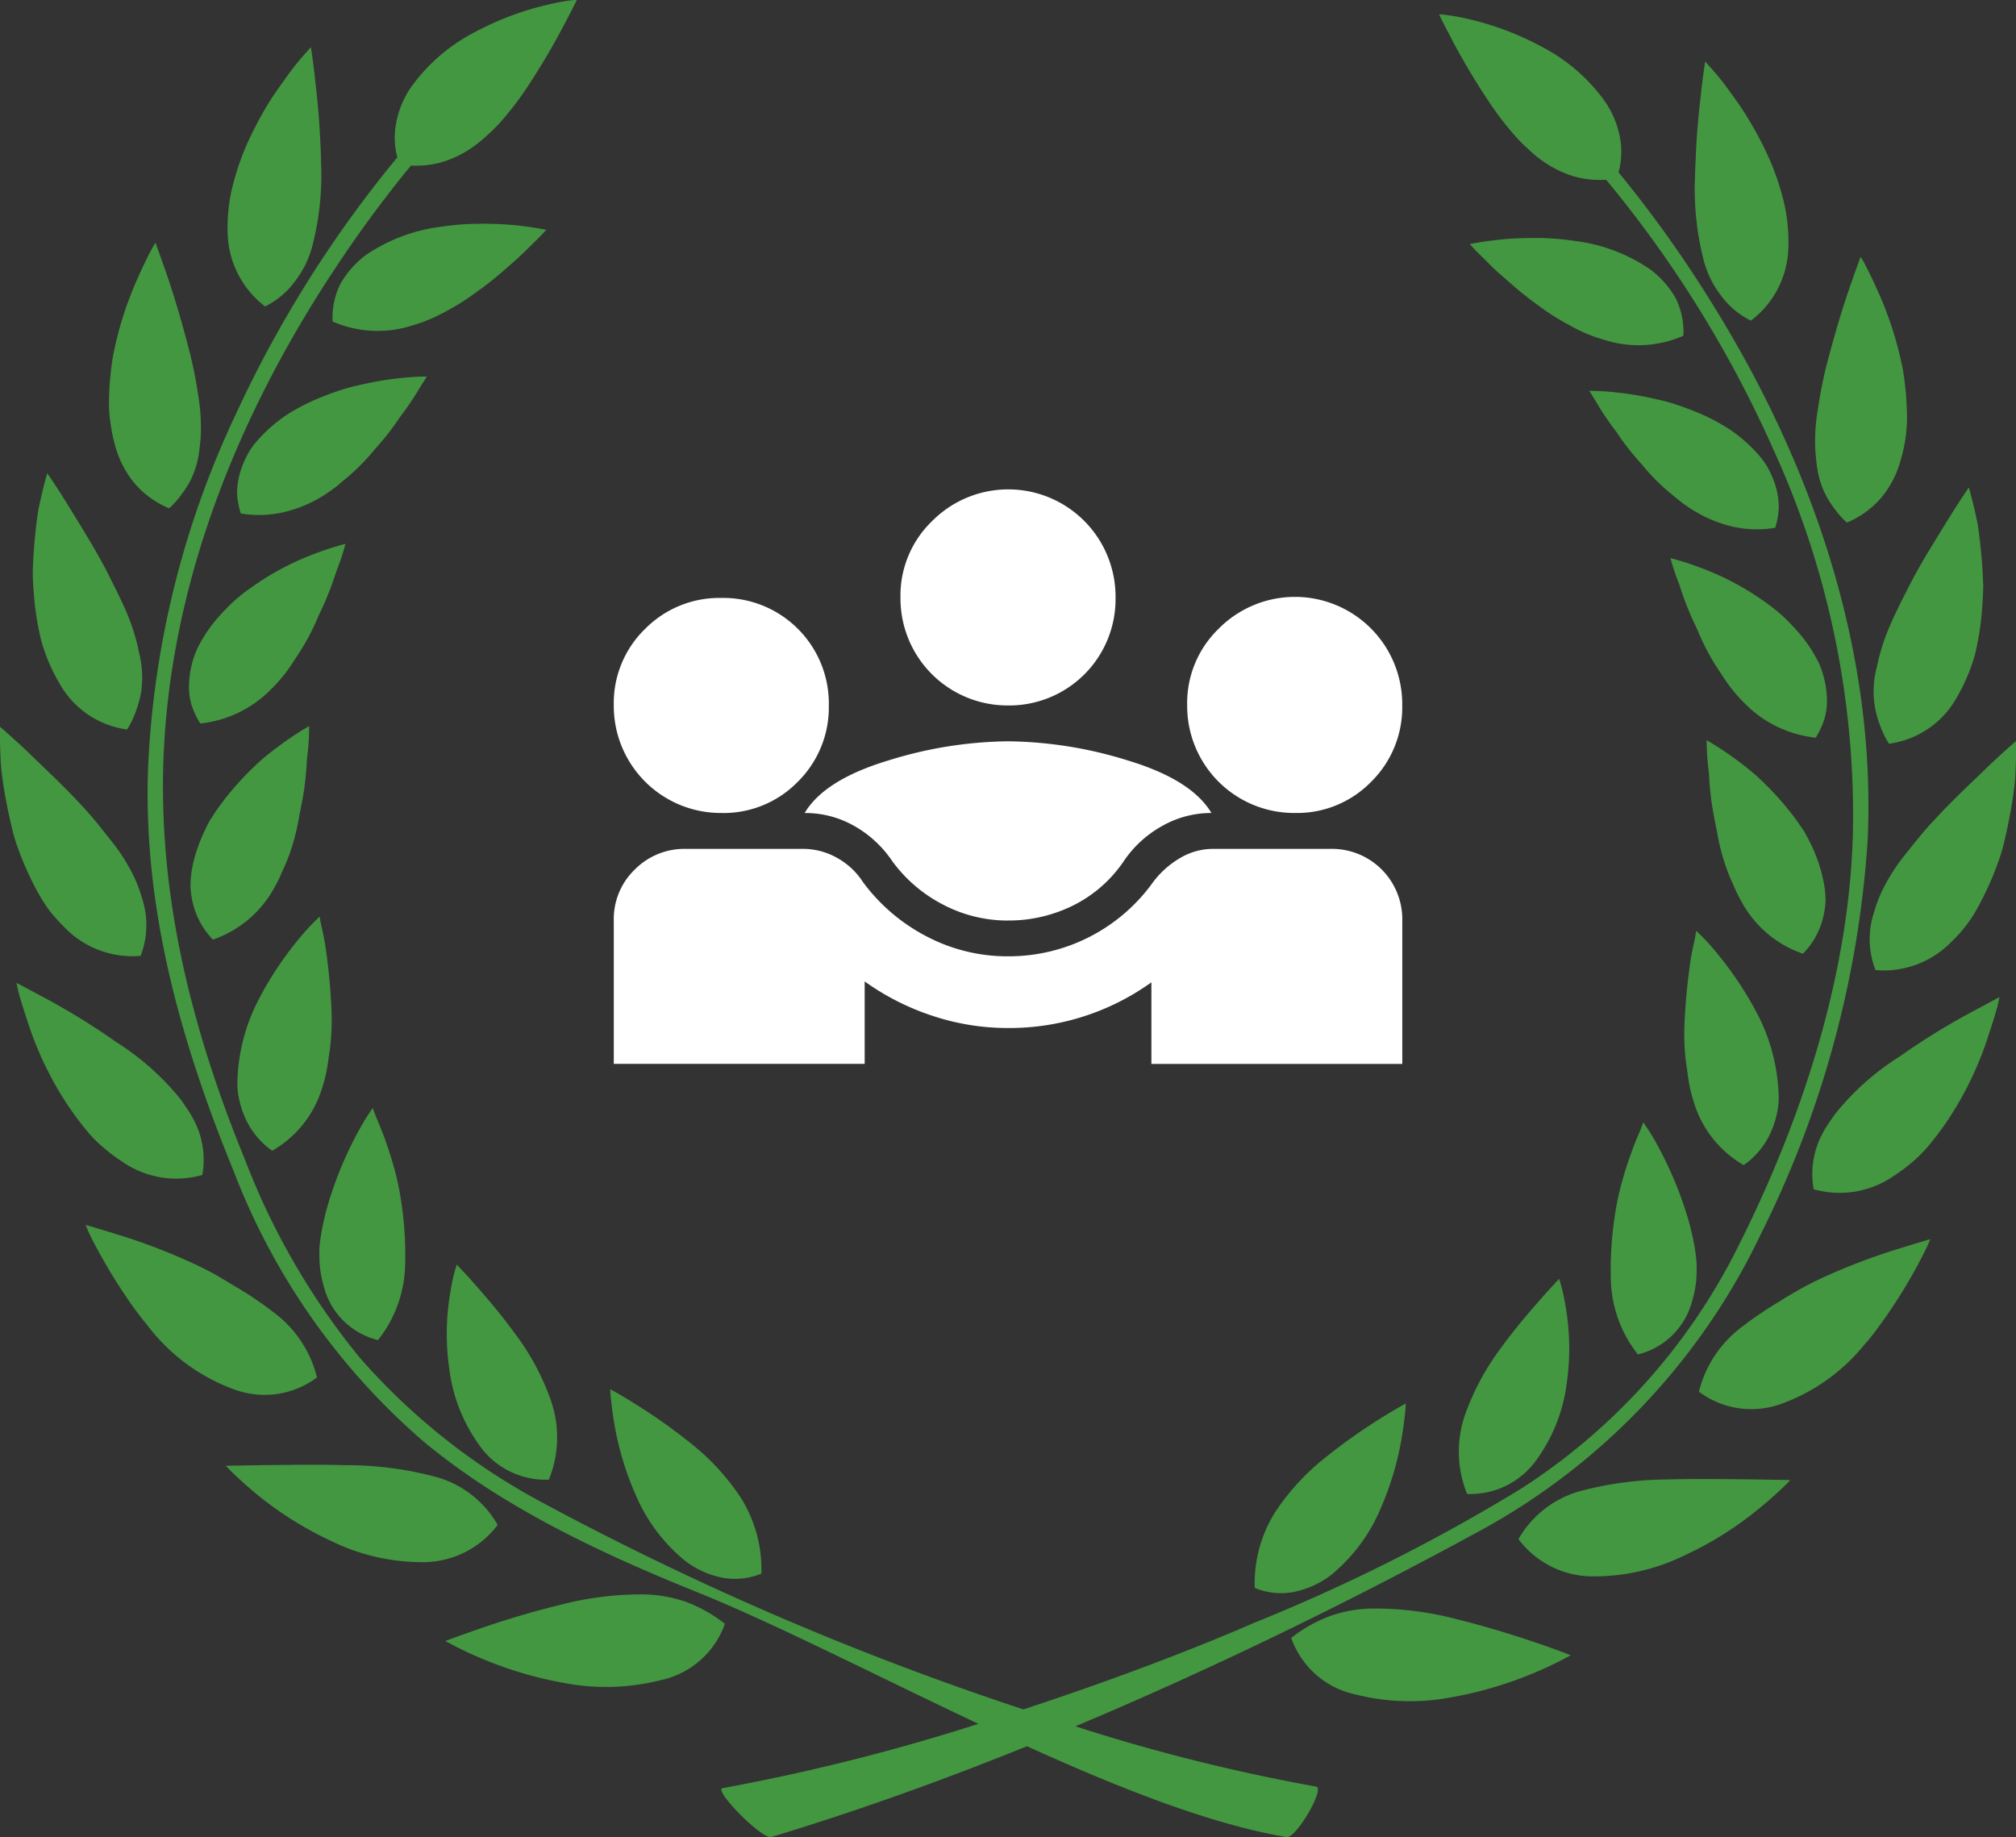 <svg id="Grupo_73" data-name="Grupo 73" xmlns="http://www.w3.org/2000/svg" xmlns:xlink="http://www.w3.org/1999/xlink" width="113.034" height="103" viewBox="0 0 113.034 103">
  <rect x="0" y="0" width="113.034" height="103" fill="#333333" stroke="none"/>
  <defs>
    <clipPath id="clip-path">
      <rect id="Rectángulo_60" data-name="Rectángulo 60" width="113.034" height="103" fill="none"/>
    </clipPath>
  </defs>
  <g id="Grupo_72" data-name="Grupo 72" transform="translate(0 0)" clip-path="url(#clip-path)">
    <path id="Trazado_213" data-name="Trazado 213" d="M28.1,46.141a8.1,8.1,0,0,0-2.156-1.224,7.78,7.78,0,0,0-2.273-.426,18.029,18.029,0,0,0-4.94.621c-1.646.4-3.209.894-4.381,1.3s-1.925.689-1.925.689a19.7,19.7,0,0,0,1.939.942,21.583,21.583,0,0,0,4.658,1.4,12.533,12.533,0,0,0,5.456-.139A4.912,4.912,0,0,0,28.1,46.141" transform="translate(12.544 44.905)" fill="#439741"/>
    <path id="Trazado_214" data-name="Trazado 214" d="M18.424,44.616a9.554,9.554,0,0,0,2.793,3.762,5.012,5.012,0,0,0,2.018.936A3.865,3.865,0,0,0,25.5,49.1a7.548,7.548,0,0,0-1.168-4.274,13.091,13.091,0,0,0-2.872-3.095,31.42,31.42,0,0,0-3.028-2.14c-.838-.524-1.407-.83-1.407-.83s0,.187.036.508.086.782.177,1.336a16.732,16.732,0,0,0,1.184,4.013" transform="translate(17.19 39.128)" fill="#439741"/>
    <path id="Trazado_215" data-name="Trazado 215" d="M17.411,46.329a5.234,5.234,0,0,0,4.132-2.09,5.748,5.748,0,0,0-3.549-2.713,19.323,19.323,0,0,0-4.923-.633c-1.7-.05-3.388-.012-4.654-.006-1.3.026-2.116.036-2.116.036s.159.177.454.464c.291.271.721.673,1.252,1.111a19.653,19.653,0,0,0,4.26,2.671,11.584,11.584,0,0,0,5.144,1.16" transform="translate(6.36 41.258)" fill="#439741"/>
    <path id="Trazado_216" data-name="Trazado 216" d="M14.322,45.456a4.54,4.54,0,0,0,3.866,1.885,6.278,6.278,0,0,0,.1-4.483,13.756,13.756,0,0,0-2.038-3.76c-.806-1.107-1.624-2.052-2.227-2.729-.293-.34-.547-.611-.727-.8s-.269-.289-.269-.289-.056.169-.139.474-.171.744-.255,1.28a13.725,13.725,0,0,0-.024,4.106,9.244,9.244,0,0,0,1.714,4.313" transform="translate(12.584 35.621)" fill="#439741"/>
    <path id="Trazado_217" data-name="Trazado 217" d="M4.314,34.758c-1.168-.366-1.923-.581-1.923-.581s.07.191.219.518.394.776.693,1.312.669,1.158,1.1,1.811c.213.328.442.661.683,1l.191.259.237.311.5.625A10.68,10.68,0,0,0,10.719,43.4a4.907,4.907,0,0,0,4.64-.673,6.479,6.479,0,0,0-2.56-3.744c-.305-.249-.647-.472-.989-.709s-.707-.452-1.077-.673-.752-.456-1.139-.677c-.372-.2-.731-.382-1.107-.559a35.051,35.051,0,0,0-4.172-1.61" transform="translate(2.414 34.503)" fill="#439741"/>
    <path id="Trazado_218" data-name="Trazado 218" d="M9.175,40.974a4.153,4.153,0,0,0,3.024,2.95,6.994,6.994,0,0,0,1.519-4.154A19.57,19.57,0,0,0,13.474,36a14.288,14.288,0,0,0-.408-1.855c-.177-.629-.37-1.2-.547-1.67s-.342-.864-.458-1.131c-.1-.273-.159-.428-.159-.428s-.115.155-.291.432-.412.677-.675,1.172a20.862,20.862,0,0,0-1.569,3.9Q9.2,37,9.085,37.592a9.9,9.9,0,0,0-.167,1.131,8.087,8.087,0,0,0,.03,1.145,6.382,6.382,0,0,0,.227,1.105" transform="translate(8.995 31.211)" fill="#439741"/>
    <path id="Trazado_219" data-name="Trazado 219" d="M4.472,35.8a6.819,6.819,0,0,0,.908.894,8.4,8.4,0,0,0,.987.738,5.3,5.3,0,0,0,4.511.76,4.838,4.838,0,0,0-.139-2.269,5.123,5.123,0,0,0-.44-1c-.177-.324-.4-.627-.613-.938a14.72,14.72,0,0,0-3.619-3.233A39.376,39.376,0,0,0,2.254,28.38c-1.1-.589-1.791-.957-1.791-.957s.032.209.123.565.243.85.446,1.451a19.069,19.069,0,0,0,1.925,4.254A17.556,17.556,0,0,0,4.472,35.8" transform="translate(0.467 27.685)" fill="#439741"/>
    <path id="Trazado_220" data-name="Trazado 220" d="M7.139,37.025A4.441,4.441,0,0,0,8.577,38.7a6.079,6.079,0,0,0,2.8-3.521,8.131,8.131,0,0,0,.269-1.067c.032-.175.06-.358.084-.537s.052-.366.08-.551a13.518,13.518,0,0,0,.094-2.174,35.488,35.488,0,0,0-.356-3.7c-.08-.482-.173-.878-.233-1.151s-.074-.43-.074-.43-.139.125-.366.358a12.367,12.367,0,0,0-.884.995,19.091,19.091,0,0,0-2.275,3.5,10.556,10.556,0,0,0-1.093,4.5,4.119,4.119,0,0,0,.147,1.089,4.879,4.879,0,0,0,.37,1.013" transform="translate(6.685 25.819)" fill="#439741"/>
    <path id="Trazado_221" data-name="Trazado 221" d="M2.078,29.48a10.038,10.038,0,0,0,.679,1.083,10.022,10.022,0,0,0,.83.928,5.283,5.283,0,0,0,4.3,1.63,4.8,4.8,0,0,0,.293-2.245,5.6,5.6,0,0,0-.237-1.063,7.887,7.887,0,0,0-.39-1.043A10.482,10.482,0,0,0,6.3,26.751c-.259-.324-.518-.649-.774-.973s-.533-.631-.806-.938c-1.117-1.23-2.353-2.355-3.209-3.2C.628,20.811,0,20.278,0,20.278s-.022.85.052,2.132a20.58,20.58,0,0,0,.324,2.178c.072.4.163.808.263,1.226A9.43,9.43,0,0,0,1,27.064,17.521,17.521,0,0,0,2.078,29.48" transform="translate(-0.001 20.471)" fill="#439741"/>
    <path id="Trazado_222" data-name="Trazado 222" d="M6.577,32.231A6.234,6.234,0,0,0,10,29.353a8.145,8.145,0,0,0,.468-.961,10.585,10.585,0,0,0,.416-1,12.539,12.539,0,0,0,.52-2.038c.129-.665.267-1.316.332-1.919.038-.3.062-.587.082-.86s.028-.531.062-.766a12.48,12.48,0,0,0,.088-1.549,16.545,16.545,0,0,0-1.529,1c-.223.161-.464.344-.717.543a9.578,9.578,0,0,0-.76.659,16.68,16.68,0,0,0-1.509,1.62c-.247.3-.478.615-.709.942-.107.163-.217.332-.322.5s-.185.342-.267.514a8.739,8.739,0,0,0-.74,2.15,5.76,5.76,0,0,0-.1,1.089,5.158,5.158,0,0,0,.169,1.055,4.387,4.387,0,0,0,1.093,1.905" transform="translate(5.365 20.449)" fill="#439741"/>
    <path id="Trazado_223" data-name="Trazado 223" d="M5.111,18.795c-.38-.731-.79-1.445-1.19-2.11S3.14,15.413,2.83,14.9c-.641-1.029-1.107-1.7-1.107-1.7s-.241.81-.5,2.064c-.1.637-.187,1.385-.245,2.194-.032.4-.056.822-.064,1.25s.028.87.064,1.312A15.456,15.456,0,0,0,1.4,22.637a10.069,10.069,0,0,0,1,2.335,5.133,5.133,0,0,0,3.8,2.6A4.96,4.96,0,0,0,6.7,26.529a5.8,5.8,0,0,0,.287-1.055,5.65,5.65,0,0,0-.111-2.186,11.453,11.453,0,0,0-.689-2.247c-.322-.756-.715-1.517-1.077-2.247" transform="translate(0.926 13.33)" fill="#439741"/>
    <path id="Trazado_224" data-name="Trazado 224" d="M9.9,23.3a8.623,8.623,0,0,0,1.306-1.65,12.844,12.844,0,0,0,1.037-1.786c.149-.3.259-.6.4-.888s.265-.571.376-.848c.233-.549.394-1.061.547-1.5a12.5,12.5,0,0,0,.478-1.455,16.417,16.417,0,0,0-1.732.559,15.245,15.245,0,0,0-3.6,1.927,9.18,9.18,0,0,0-.918.727,10.755,10.755,0,0,0-.808.822,7.856,7.856,0,0,0-1.266,1.875,5.266,5.266,0,0,0-.448,2.078,3.581,3.581,0,0,0,.143,1.051,4.736,4.736,0,0,0,.49,1.033A6.508,6.508,0,0,0,9.9,23.3" transform="translate(5.325 15.319)" fill="#439741"/>
    <path id="Trazado_225" data-name="Trazado 225" d="M7.169,20.8a4.447,4.447,0,0,0,.551-.938,5.032,5.032,0,0,0,.32-1.027c.07-.356.1-.725.139-1.1A10.736,10.736,0,0,0,8.053,15.4a23.867,23.867,0,0,0-.472-2.424c-.412-1.616-.862-3.137-1.26-4.3s-.675-1.9-.675-1.9-.111.175-.285.5-.4.79-.655,1.364A19.8,19.8,0,0,0,3.275,13.09,16.521,16.521,0,0,0,3.041,15.7a7.146,7.146,0,0,0,.1,1.28A8.512,8.512,0,0,0,3.4,18.2a5.556,5.556,0,0,0,1.073,2.062A5.184,5.184,0,0,0,6.41,21.665a4.588,4.588,0,0,0,.76-.868" transform="translate(3.07 6.834)" fill="#439741"/>
    <path id="Trazado_226" data-name="Trazado 226" d="M17.027,10.87c.145-.229.223-.364.223-.364s-.185,0-.5.012-.774.046-1.316.113-1.172.173-1.861.33c-.338.078-.7.161-1.051.273s-.7.235-1.057.378A11.641,11.641,0,0,0,9.39,12.66a8.423,8.423,0,0,0-1.682,1.487,4.229,4.229,0,0,0-.591.894,5.29,5.29,0,0,0-.37.981,4.239,4.239,0,0,0-.133,1.049,4.557,4.557,0,0,0,.209,1.113,6.174,6.174,0,0,0,2.341-.058,7.426,7.426,0,0,0,2.014-.778,8.419,8.419,0,0,0,.878-.583c.145-.1.275-.215.4-.328s.277-.219.408-.338A11.774,11.774,0,0,0,14.3,14.628a15.639,15.639,0,0,0,1.2-1.487c.084-.121.165-.241.245-.356s.167-.229.251-.338c.157-.221.305-.43.432-.623.257-.392.452-.725.591-.955" transform="translate(6.678 10.606)" fill="#439741"/>
    <path id="Trazado_227" data-name="Trazado 227" d="M8.456,15.851a4.617,4.617,0,0,0,1.69-1.431,5.456,5.456,0,0,0,.951-1.937,15.834,15.834,0,0,0,.494-4.739c0-.414-.024-.826-.046-1.228s-.04-.782-.068-1.158c-.056-.756-.131-1.459-.2-2.062-.123-1.188-.255-1.979-.255-1.979l-.376.42c-.233.267-.565.655-.926,1.16s-.792,1.081-1.194,1.76A19.8,19.8,0,0,0,7.39,6.86a14.868,14.868,0,0,0-.806,2.45,9.6,9.6,0,0,0-.227,2.468,5.311,5.311,0,0,0,2.1,4.073" transform="translate(6.409 1.33)" fill="#439741"/>
    <path id="Trazado_228" data-name="Trazado 228" d="M17.425,10.016a17.231,17.231,0,0,0,1.519-1.21c.462-.4.88-.766,1.212-1.1s.623-.609.812-.808.291-.313.291-.313a17.239,17.239,0,0,0-1.815-.267,18.557,18.557,0,0,0-1.891-.074,14.333,14.333,0,0,0-2.213.171,9.515,9.515,0,0,0-4.234,1.61A5.33,5.33,0,0,0,9.722,9.61a4.177,4.177,0,0,0-.438,2.114,6.321,6.321,0,0,0,4.427.233,8.935,8.935,0,0,0,1.957-.822,13.193,13.193,0,0,0,1.756-1.119" transform="translate(9.367 6.303)" fill="#439741"/>
    <path id="Trazado_229" data-name="Trazado 229" d="M19.6,80.829c4.487,3.724,9.961,6.272,15.331,8.44,4.395,1.776,10.032,4.678,15.773,7.383a114.929,114.929,0,0,1-14.348,3.607c-.537.086,2.219,2.894,2.737,2.735,4.753-1.431,9.58-3.167,14.334-5.086,5.2,2.361,10.327,4.385,14.553,5.092.531.086,2.184-2.741,1.652-2.831A103.736,103.736,0,0,1,56.139,96.79c7.974-3.348,15.653-7.138,22.29-10.749A37.117,37.117,0,0,0,94.6,69.135a57.622,57.622,0,0,0,5.962-22.063c.474-10.554-3.069-20.9-8.565-29.8A68.262,68.262,0,0,0,86.593,9.66a4.344,4.344,0,0,0,.082-1.933,5.268,5.268,0,0,0-.852-2.052A10.08,10.08,0,0,0,82.249,2.6,16.485,16.485,0,0,0,78.32,1.1c-.545-.133-.993-.207-1.306-.251-.157-.018-.279-.032-.36-.038s-.115,0-.115,0,.014.038.046.109.086.181.157.318c.143.281.348.675.6,1.155A39.687,39.687,0,0,0,79.4,5.816a17.557,17.557,0,0,0,1.358,1.762,8.786,8.786,0,0,0,.77.778,6.764,6.764,0,0,0,.822.679,6.024,6.024,0,0,0,1.885.894,5.487,5.487,0,0,0,1.664.151,65.091,65.091,0,0,1,9.355,15.076A49.338,49.338,0,0,1,99.736,46.6c-.185,8.054-2.872,16.229-6.483,23.383a34.3,34.3,0,0,1-12.14,13.494,101.326,101.326,0,0,1-14.923,7.5c-3.824,1.658-8.364,3.356-12.966,4.865A167.683,167.683,0,0,1,25.919,84.066a36.321,36.321,0,0,1-9.907-7.948A40.185,40.185,0,0,1,9.589,65.043C6.52,57.55,4.577,49.795,5.053,41.652c.555-9.491,4.284-18.57,9.479-26.446a68.624,68.624,0,0,1,4.351-5.922,5.608,5.608,0,0,0,1.606-.155,5.939,5.939,0,0,0,1.885-.9,7.4,7.4,0,0,0,.822-.675,8.79,8.79,0,0,0,.77-.778,17.884,17.884,0,0,0,1.358-1.764,39.854,39.854,0,0,0,2.048-3.434c.255-.476.464-.876.6-1.155.07-.139.125-.245.161-.32S28.177,0,28.177,0s-.036,0-.113,0-.2.02-.356.038C27.4.086,26.942.165,26.4.3a16.593,16.593,0,0,0-3.931,1.5A10.112,10.112,0,0,0,18.9,4.875a5.2,5.2,0,0,0-.848,2.048,4.282,4.282,0,0,0,.07,1.9,65.944,65.944,0,0,0-9.055,14.4,51.626,51.626,0,0,0-4.919,19.8c-.3,7.884,1.843,15.437,4.807,22.666A37.925,37.925,0,0,0,19.6,80.829" transform="translate(4.156 0)" fill="#439741"/>
    <path id="Trazado_230" data-name="Trazado 230" d="M45.1,49.841A21.992,21.992,0,0,0,51.7,47.5s-.76-.305-1.927-.7-2.731-.892-4.381-1.3a18.122,18.122,0,0,0-4.94-.619,7.541,7.541,0,0,0-2.271.428,7.974,7.974,0,0,0-2.154,1.22A4.9,4.9,0,0,0,39.642,49.7a12.407,12.407,0,0,0,5.462.137" transform="translate(36.37 45.307)" fill="#439741"/>
    <path id="Trazado_231" data-name="Trazado 231" d="M37.275,49.708a5,5,0,0,0,2.014-.932,9.629,9.629,0,0,0,2.793-3.76A16.983,16.983,0,0,0,43.264,41c.092-.553.143-1.015.177-1.334s.036-.506.036-.506-.569.305-1.4.826a31.793,31.793,0,0,0-3.03,2.144,13.184,13.184,0,0,0-2.874,3.095A7.482,7.482,0,0,0,35.01,49.5a3.831,3.831,0,0,0,2.265.213" transform="translate(35.342 39.53)" fill="#439741"/>
    <path id="Trazado_232" data-name="Trazado 232" d="M50.836,41.29a19.525,19.525,0,0,0-4.927.631,5.765,5.765,0,0,0-3.543,2.713,5.209,5.209,0,0,0,4.128,2.09,11.512,11.512,0,0,0,5.142-1.158,19.425,19.425,0,0,0,4.256-2.673c.539-.434.963-.836,1.26-1.111s.45-.458.45-.458l-2.114-.038c-1.266-.008-2.952-.044-4.652,0" transform="translate(42.771 41.66)" fill="#439741"/>
    <path id="Trazado_233" data-name="Trazado 233" d="M41.17,47.74a4.54,4.54,0,0,0,3.866-1.883,9.287,9.287,0,0,0,1.714-4.313,13.658,13.658,0,0,0-.028-4.108,12.39,12.39,0,0,0-.257-1.28c-.08-.305-.139-.476-.139-.476s-.1.1-.269.289-.432.456-.723.8c-.6.679-1.419,1.62-2.227,2.727a14.114,14.114,0,0,0-2.042,3.762,6.3,6.3,0,0,0,.1,4.483" transform="translate(41.093 36.022)" fill="#439741"/>
    <path id="Trazado_234" data-name="Trazado 234" d="M56.751,40.408c.171-.2.338-.412.5-.621l.235-.32.189-.257c.243-.332.468-.667.679-.991.43-.651.8-1.274,1.1-1.811s.529-.993.687-1.314.221-.52.221-.52-.754.221-1.927.587a34.542,34.542,0,0,0-4.162,1.6c-.376.177-.742.36-1.109.561-.39.221-.774.444-1.137.671s-.738.446-1.081.683-.683.456-.987.707a6.47,6.47,0,0,0-2.56,3.744,4.908,4.908,0,0,0,4.642.671,10.677,10.677,0,0,0,4.7-3.394" transform="translate(47.858 34.904)" fill="#439741"/>
    <path id="Trazado_235" data-name="Trazado 235" d="M49.309,36.816a21.066,21.066,0,0,0-1.573-3.9c-.259-.5-.49-.89-.675-1.172s-.289-.432-.289-.432-.06.155-.159.424c-.117.271-.283.659-.458,1.133s-.372,1.043-.545,1.67A14.018,14.018,0,0,0,45.2,36.4a20.019,20.019,0,0,0-.247,3.768,7.043,7.043,0,0,0,1.515,4.158A4.156,4.156,0,0,0,49.5,41.368a6.289,6.289,0,0,0,.231-1.1,8.071,8.071,0,0,0,.024-1.145,10.363,10.363,0,0,0-.163-1.131c-.08-.4-.177-.79-.279-1.172" transform="translate(45.365 31.613)" fill="#439741"/>
    <path id="Trazado_236" data-name="Trazado 236" d="M60.934,28.386c.088-.356.123-.565.123-.565s-.693.368-1.791.959a38.354,38.354,0,0,0-3.81,2.373,14.522,14.522,0,0,0-3.623,3.233c-.215.307-.438.615-.619.938a5.019,5.019,0,0,0-.436,1,4.8,4.8,0,0,0-.137,2.267,5.327,5.327,0,0,0,4.513-.762,9.582,9.582,0,0,0,.991-.738,8.043,8.043,0,0,0,.9-.892,16.89,16.89,0,0,0,1.515-2.108,19.237,19.237,0,0,0,1.923-4.256c.2-.6.352-1.1.448-1.453" transform="translate(51.049 28.087)" fill="#439741"/>
    <path id="Trazado_237" data-name="Trazado 237" d="M50.324,39.105a4.443,4.443,0,0,0,1.445-1.682,5.005,5.005,0,0,0,.37-1.009,4.439,4.439,0,0,0,.149-1.091,10.634,10.634,0,0,0-1.1-4.5,19.719,19.719,0,0,0-2.275-3.491,13.047,13.047,0,0,0-.882-1c-.227-.231-.366-.362-.366-.362s-.034.159-.076.434c-.062.275-.153.669-.233,1.153A34.374,34.374,0,0,0,47,31.252a12.813,12.813,0,0,0,.1,2.172c.028.189.054.372.078.551s.054.362.082.541a7.992,7.992,0,0,0,.269,1.063,6.111,6.111,0,0,0,2.793,3.527" transform="translate(47.443 26.219)" fill="#439741"/>
    <path id="Trazado_238" data-name="Trazado 238" d="M55.662,25.235c-.281.305-.551.623-.812.942s-.518.643-.78.971a10.721,10.721,0,0,0-1.252,2.018,7.186,7.186,0,0,0-.386,1.043,4.941,4.941,0,0,0-.239,1.065,4.755,4.755,0,0,0,.3,2.243,5.294,5.294,0,0,0,4.294-1.626,7.565,7.565,0,0,0,1.509-2.016,17.069,17.069,0,0,0,1.075-2.415,9.471,9.471,0,0,0,.366-1.254c.1-.412.185-.822.259-1.22a20.582,20.582,0,0,0,.324-2.178c.076-1.282.052-2.13.052-2.13s-.627.529-1.505,1.364c-.854.84-2.09,1.963-3.2,3.193" transform="translate(52.664 20.874)" fill="#439741"/>
    <path id="Trazado_239" data-name="Trazado 239" d="M54.111,30.726a4.96,4.96,0,0,0,.171-1.055,5.2,5.2,0,0,0-.111-1.091,8.566,8.566,0,0,0-.735-2.15c-.084-.173-.177-.344-.265-.512s-.213-.336-.324-.5c-.223-.33-.464-.647-.707-.944a16.035,16.035,0,0,0-1.511-1.622,9.2,9.2,0,0,0-.76-.657c-.251-.2-.494-.382-.717-.545a18.045,18.045,0,0,0-1.533-1,14.231,14.231,0,0,0,.088,1.553,6.655,6.655,0,0,1,.064.762c.024.273.046.561.084.86.068.6.2,1.252.334,1.921a12.27,12.27,0,0,0,.522,2.04,9.935,9.935,0,0,0,.412,1,8.153,8.153,0,0,0,.472.959,6.183,6.183,0,0,0,3.418,2.876,4.338,4.338,0,0,0,1.1-1.9" transform="translate(48.073 20.851)" fill="#439741"/>
    <path id="Trazado_240" data-name="Trazado 240" d="M52.447,23.686a5.21,5.21,0,0,0,.181,3.241,4.971,4.971,0,0,0,.508,1.041,5.139,5.139,0,0,0,3.8-2.6,10.325,10.325,0,0,0,1-2.335,15.389,15.389,0,0,0,.414-2.612c.032-.442.06-.886.066-1.316-.016-.426-.038-.846-.066-1.246-.062-.81-.149-1.557-.241-2.194-.259-1.254-.5-2.064-.5-2.064s-.464.667-1.107,1.7c-.313.508-.683,1.113-1.091,1.78s-.808,1.379-1.188,2.112c-.362.727-.76,1.489-1.073,2.241a11.308,11.308,0,0,0-.7,2.251" transform="translate(52.78 13.732)" fill="#439741"/>
    <path id="Trazado_241" data-name="Trazado 241" d="M54.938,21.48a7.954,7.954,0,0,0-1.268-1.873c-.255-.287-.529-.567-.808-.826a11,11,0,0,0-.916-.725,15.392,15.392,0,0,0-3.607-1.927,15.572,15.572,0,0,0-1.732-.557,13.46,13.46,0,0,0,.486,1.451c.145.44.311.955.545,1.5.109.273.237.557.376.844s.251.595.4.892a12.469,12.469,0,0,0,1.033,1.789,8.831,8.831,0,0,0,1.306,1.65,6.536,6.536,0,0,0,4,1.941,4.714,4.714,0,0,0,.482-1.029,3.689,3.689,0,0,0,.149-1.057,5.414,5.414,0,0,0-.446-2.076" transform="translate(47.052 15.72)" fill="#439741"/>
    <path id="Trazado_242" data-name="Trazado 242" d="M53.194,7.169s-.279.742-.677,1.9-.846,2.683-1.264,4.3c-.2.806-.344,1.612-.466,2.42a10.38,10.38,0,0,0-.123,2.341c.038.372.066.742.137,1.1a5.053,5.053,0,0,0,.318,1.029,4.774,4.774,0,0,0,.547.938,5.216,5.216,0,0,0,.76.866,5.1,5.1,0,0,0,1.935-1.407,5.47,5.47,0,0,0,1.071-2.06,8.872,8.872,0,0,0,.273-1.212,8.469,8.469,0,0,0,.092-1.278,17.2,17.2,0,0,0-.231-2.616A20.08,20.08,0,0,0,54.135,9.03c-.255-.573-.488-1.043-.655-1.371s-.285-.49-.285-.49" transform="translate(51.126 7.237)" fill="#439741"/>
    <path id="Trazado_243" data-name="Trazado 243" d="M54.472,15.44a4.189,4.189,0,0,0-.593-.894A8.486,8.486,0,0,0,52.2,13.058a11.344,11.344,0,0,0-2.066-1.049c-.356-.141-.713-.269-1.059-.38s-.713-.2-1.055-.273a18.261,18.261,0,0,0-1.859-.326c-.541-.068-.987-.1-1.31-.113s-.506-.014-.506-.014.076.133.223.362.326.565.589.955c.129.195.269.4.432.623.08.109.165.223.253.336s.159.239.245.36a15.5,15.5,0,0,0,1.2,1.489A11.7,11.7,0,0,0,48.715,16.5c.135.117.277.229.408.338s.267.219.408.328a7.718,7.718,0,0,0,.88.577,7.208,7.208,0,0,0,2.02.786,6.071,6.071,0,0,0,2.337.052,4.4,4.4,0,0,0,.2-1.113,4.315,4.315,0,0,0-.131-1.045,4.775,4.775,0,0,0-.37-.981" transform="translate(44.766 11.008)" fill="#439741"/>
    <path id="Trazado_244" data-name="Trazado 244" d="M50.427,16.246a5.286,5.286,0,0,0,2.1-4.069,9.619,9.619,0,0,0-.225-2.47,14.4,14.4,0,0,0-.806-2.452,19.283,19.283,0,0,0-1.139-2.2c-.394-.677-.828-1.26-1.188-1.76a14.021,14.021,0,0,0-.932-1.162c-.233-.265-.372-.416-.372-.416s-.131.794-.255,1.977c-.07.6-.143,1.31-.2,2.06-.028.378-.052.766-.066,1.162s-.044.812-.048,1.226a16.083,16.083,0,0,0,.49,4.743,5.6,5.6,0,0,0,.949,1.933,4.612,4.612,0,0,0,1.7,1.429" transform="translate(47.742 1.733)" fill="#439741"/>
    <path id="Trazado_245" data-name="Trazado 245" d="M51.158,8.427a9.464,9.464,0,0,0-4.232-1.616,14.633,14.633,0,0,0-2.215-.171c-.7,0-1.338.024-1.889.078-1.107.113-1.813.263-1.813.263s.1.119.287.318.482.468.808.806.762.7,1.216,1.1a19.024,19.024,0,0,0,1.515,1.208A13.19,13.19,0,0,0,46.6,11.531a8.5,8.5,0,0,0,1.955.822,6.256,6.256,0,0,0,4.427-.231,4.2,4.2,0,0,0-.436-2.114,5.277,5.277,0,0,0-1.389-1.582" transform="translate(41.402 6.703)" fill="#439741"/>
    <path id="Trazado_246" data-name="Trazado 246" d="M17.125,45.836V37.8a3.843,3.843,0,0,1,1.182-2.864,3.911,3.911,0,0,1,2.838-1.155h6.581a3.868,3.868,0,0,1,1.909.5,4.055,4.055,0,0,1,1.457,1.356A10.356,10.356,0,0,0,34.685,38.7a9.737,9.737,0,0,0,4.546,1.105,9.949,9.949,0,0,0,8.139-4.17A5.14,5.14,0,0,1,48.9,34.281a3.63,3.63,0,0,1,1.833-.5h6.581A3.947,3.947,0,0,1,61.335,37.8v8.038H47.268V41.264a13.667,13.667,0,0,1-8.038,2.562,13.4,13.4,0,0,1-4.22-.679,14.059,14.059,0,0,1-3.818-1.933v4.622ZM39.23,37.8a7.793,7.793,0,0,1-3.617-.88,8.155,8.155,0,0,1-2.864-2.436A6.326,6.326,0,0,0,30.615,32.5a5.543,5.543,0,0,0-2.789-.729q1.106-1.86,4.672-2.94A23.28,23.28,0,0,1,39.23,27.75a23.28,23.28,0,0,1,6.732,1.079q3.566,1.082,4.672,2.94a5.583,5.583,0,0,0-2.763.729,6.261,6.261,0,0,0-2.16,1.983A7.368,7.368,0,0,1,42.9,36.944a8.1,8.1,0,0,1-3.667.854M23.154,31.769a6,6,0,0,1-6.029-6.029,5.791,5.791,0,0,1,1.758-4.294,5.85,5.85,0,0,1,4.27-1.734,5.921,5.921,0,0,1,6.029,6.029,5.856,5.856,0,0,1-1.732,4.27,5.8,5.8,0,0,1-4.3,1.758m32.153,0a6,6,0,0,1-6.029-6.029,5.791,5.791,0,0,1,1.758-4.294,6.016,6.016,0,0,1,10.3,4.294,5.856,5.856,0,0,1-1.732,4.27,5.8,5.8,0,0,1-4.3,1.758M39.23,25.74A6,6,0,0,1,33.2,19.712a5.791,5.791,0,0,1,1.758-4.294,6.016,6.016,0,0,1,10.3,4.294A5.96,5.96,0,0,1,39.23,25.74" transform="translate(17.289 13.813)" fill="#fff"/>
  </g>
</svg>
